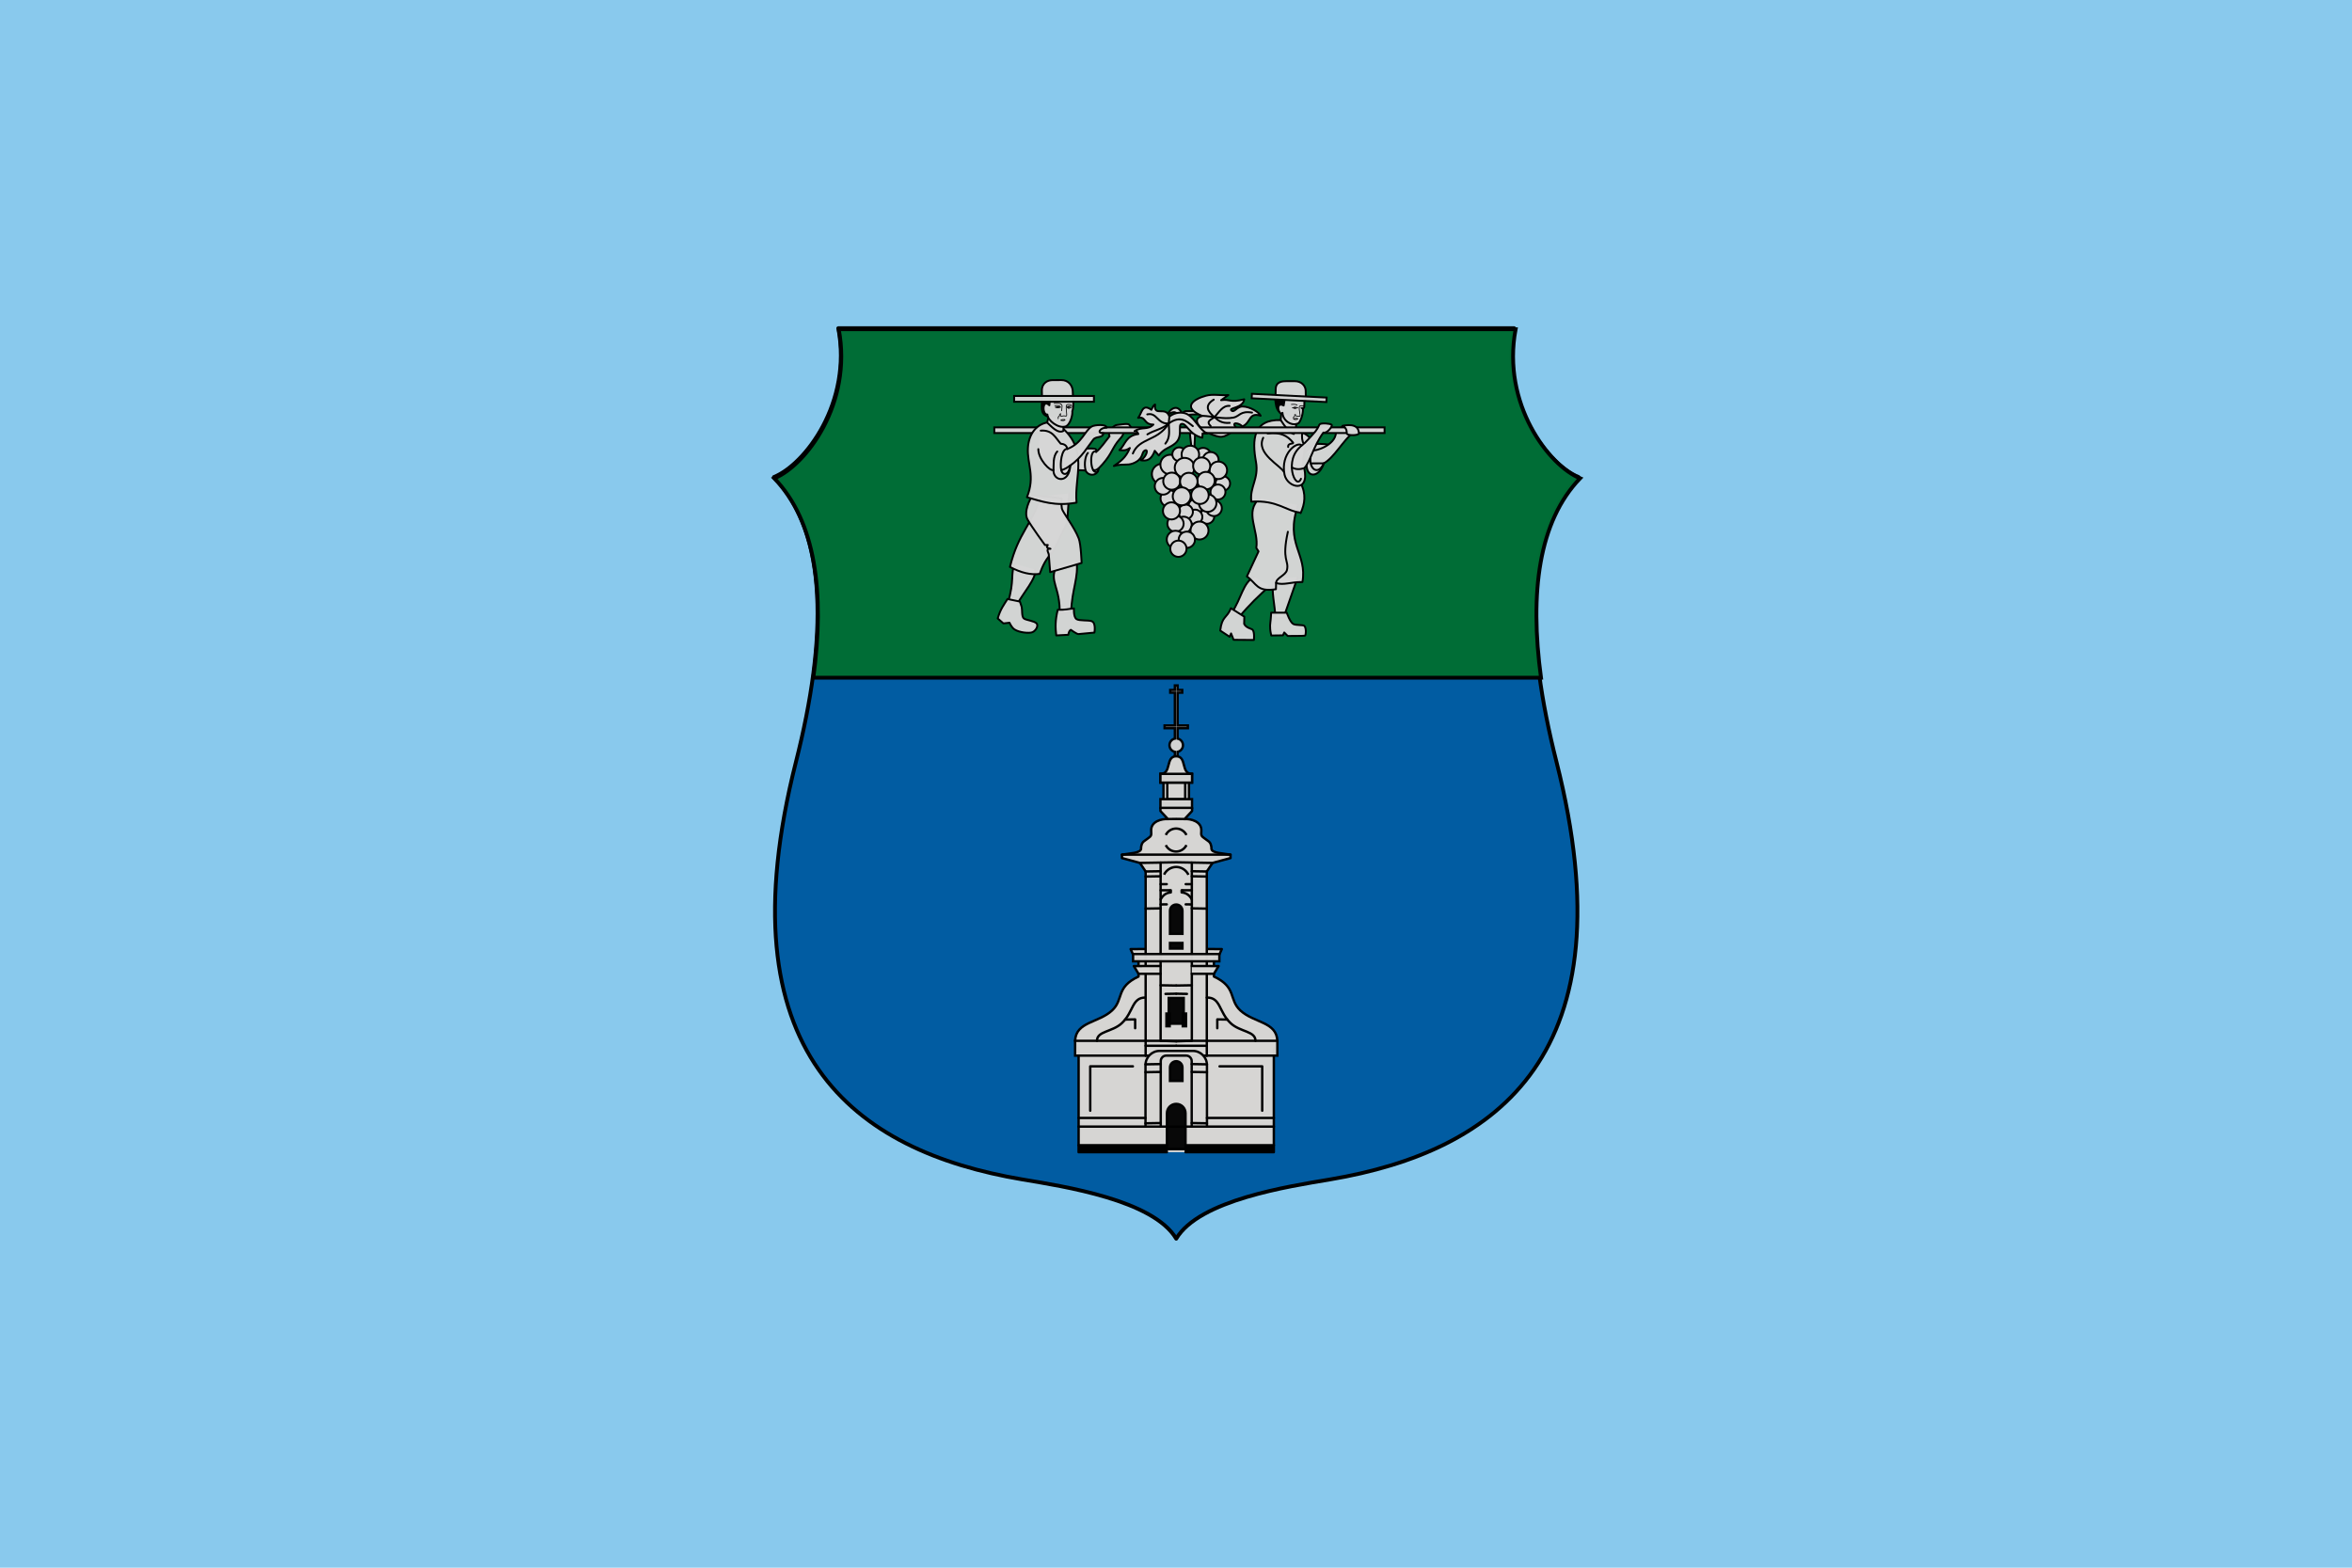 <svg width="900" height="600" version="1.1" viewBox="0 0 900 600" xmlns="http://www.w3.org/2000/svg">
 <g transform="translate(0,-522.52)">
  <path d="M 0,522.52 H 900 V 1122.52 H 0 Z" fill="#89c9ed" stroke-linecap="round" stroke-linejoin="round" stroke-width=".122" style="paint-order:fill markers stroke"/>
  <g transform="matrix(3.656,0,0,3.656,1082.926,-297.173)">
   <path d="m-156.993 347.674c17.549-2.96 31.439-13.159 23.695-43.717-3.249-12.821-3.414-23.858 2.304-29.816-3.253-1.315-8.203-7.775-6.737-15.58h-70.732c1.466 7.804-3.484 14.265-6.737 15.58 5.718 5.959 5.553 16.995 2.304 29.816-7.743 30.558 6.147 40.757 23.695 43.717 4.359 0.735 13.684 2.15 16.104 6.206 2.42-4.056 11.745-5.471 16.104-6.206z" fill="#015ca2" stop-color="#000000" stroke="#000" stroke-linecap="round" stroke-linejoin="round" stroke-width=".4" style="font-variation-settings:normal"/>
   <path transform="matrix(.265 0 0 .265 -236.974 187.066)" d="m107.762 270.215c5.54 29.497-13.167 53.916-25.463 58.885 16.363 17.05 19.971 45.107 15.434 78.758h287.393c-4.537-33.65-0.929-61.708 15.434-78.758-12.296-4.969-31.003-29.388-25.463-58.885h-133.668z" fill="#006d34" fill-rule="evenodd" opacity=".98" stop-color="#000000" stroke="#000" stroke-linecap="round" stroke-width="1.512" style="font-variation-settings:normal"/>
   <g fill="#d6d5d3" stroke="#000" stroke-linecap="round" stroke-width=".25">
    <path d="m-172.122 344.824h9.242v-10.654l0.366-1.008c-0.07-2.01-2.46-1.862-3.874-3.18-1.237-1.153-0.346-2.421-2.764-3.548v-1.926l0.571-0.371 0.256-0.575-4.772-0.035-4.772 0.035 0.256 0.575 0.571 0.371v1.926c-2.418 1.128-1.527 2.395-2.764 3.548-1.414 1.318-3.804 1.171-3.874 3.18l0.366 1.008v10.654h9.242" stop-color="#000000" stroke-linejoin="round" style="font-variation-settings:normal"/>
    <path d="m-176.298 334.711v-19.275l-0.6-0.895-0.203-0.357 4.004-0.106 4.004 0.106-0.203 0.357-0.6 0.895v19.275" stop-color="#000000" stroke-linejoin="round" style="font-variation-settings:normal"/>
    <rect x="-174.431" y="305.674" width="2.669" height="2.588" fill-rule="evenodd" opacity=".98" stop-color="#000000" style="font-variation-settings:normal"/>
    <rect x="-174.033" y="306.059" width="1.873" height="1.817" fill-rule="evenodd" opacity=".98" stop-color="#000000" style="font-variation-settings:normal"/>
   </g>
   <rect x="-174.75" y="305.219" width="3.307" height=".91" fill="none" opacity=".98" stop-color="#000000" stroke="#000" stroke-linecap="round" stroke-width=".25" style="font-variation-settings:normal"/>
   <g fill="#d6d5d3" stroke="#000" stroke-linecap="round" stroke-width=".25">
    <path d="m-173.238 295.959v0.477h-0.484v0.284h0.484v3.432h-1.075v0.284h1.075v1.09c-0.329 0.067-0.565 0.357-0.565 0.692-1e-5 0.336 0.236 0.626 0.565 0.693v0.784h0.284v-0.784c0.329-0.067 0.565-0.357 0.565-0.693 1e-5 -0.336-0.236-0.626-0.565-0.693v-1.089h1.075v-0.284h-1.075v-3.432h0.484v-0.284h-0.484v-0.477z" fill-rule="evenodd" opacity=".98" stop-color="#000000" style="font-variation-settings:normal"/>
    <path d="m-171.443 305.219c-1.204 0.019-0.499-1.843-1.654-1.843-1.155 0-0.449 1.861-1.654 1.843" stop-color="#000000" stroke-linejoin="round" style="font-variation-settings:normal"/>
    <rect x="-174.75" y="305.219" width="3.307" height=".91" fill-rule="evenodd" opacity=".98" stop-color="#000000" style="font-variation-settings:normal"/>
    <path d="m-174.75 308.774v0.331l0.787 0.844 0.867-0.015-0.886 0.015c-0.567-0.04-1.789 0.212-1.736 1.223l0.011 0.307c-5e-3 0.298-0.201 0.366-0.389 0.52l-0.329 0.239c-0.302 0.211-0.294 0.432-0.344 0.612l-0.012 0.224c-0.044 0.445-1.223 0.466-1.996 0.602l-1e-3 0.354 1.882 0.511 3.801-0.066 3.801 0.066 1.882-0.511-1e-3 -0.354c-0.773-0.136-1.953-0.158-1.996-0.602l-0.012-0.224c-0.05-0.18-0.043-0.4-0.344-0.612l-0.329-0.239c-0.188-0.154-0.384-0.222-0.389-0.52l0.011-0.307c0.053-1.011-1.17-1.263-1.736-1.223l-0.886-0.015 0.867 0.015 0.787-0.844v-0.331" stop-color="#000000" stroke-linejoin="round" style="font-variation-settings:normal"/>
   </g>
   <path d="m-178.778 313.676h11.363" fill="none" stop-color="#000000" stroke="#000" stroke-linecap="round" stroke-linejoin="round" stroke-width=".25" style="font-variation-settings:normal"/>
   <rect x="-183.679" y="333.162" width="21.166" height="1.549" fill="#d6d5d3" fill-rule="evenodd" opacity=".98" stop-color="#000000" stroke="#000" stroke-linecap="round" stroke-width=".25" style="font-variation-settings:normal"/>
   <g fill="none" stroke="#000" stroke-linecap="round" stroke-linejoin="round" stroke-width=".25">
    <path d="m-181.388 333.162c-0.018-1.027 1.598-0.914 2.589-1.839 1.261-1.176 1.03-2.713 2.501-2.688" stop-color="#000000" style="font-variation-settings:normal"/>
    <path d="m-178.443 330.938 1.048-0.018v0.923" stop-color="#000000" style="font-variation-settings:normal"/>
    <path d="m-174.73 327.349 1.633 0.029" stop-color="#000000" style="font-variation-settings:normal"/>
   </g>
   <path d="m-174.73 326.146h-2.312l-0.49-0.808 2.802-0.01" fill="#d6d5d3" stop-color="#000000" stroke="#000" stroke-linecap="round" stroke-linejoin="round" stroke-width=".25" style="font-variation-settings:normal"/>
   <path d="m-176.313 342.146v-6.44c0-0.824 0.663-1.487 1.487-1.487h3.46c0.824 0 1.487 0.663 1.487 1.487v6.44z" fill="#d6d5d3" fill-rule="evenodd" opacity=".98" stop-color="#000000" stroke="#000" stroke-linecap="round" stroke-width=".25" style="font-variation-settings:normal"/>
   <g fill="none" stroke="#000" stroke-width=".25">
    <g stroke-linecap="round">
     <path d="m-176.313 342.146h-7" stop-color="#000000" stroke-linejoin="round" style="font-variation-settings:normal"/>
     <path d="m-176.313 341.238h-7" stop-color="#000000" stroke-linejoin="round" style="font-variation-settings:normal"/>
     <path d="m-174.717 342.146v-6.852c0-0.324 0.261-0.585 0.585-0.585h2.071c0.324 0 0.585 0.261 0.585 0.585v6.852" opacity=".98" stop-color="#000000" style="font-variation-settings:normal"/>
     <g stroke-linejoin="round">
      <path d="m-182.097 340.477v-4.642h4.465" stop-color="#000000" style="font-variation-settings:normal"/>
      <path d="m-176.313 336.449 1.596-0.028" stop-color="#000000" style="font-variation-settings:normal"/>
      <path d="m-176.313 335.625 1.596-0.028" stop-color="#000000" style="font-variation-settings:normal"/>
      <path d="m-176.313 341.798 1.596-0.028" stop-color="#000000" style="font-variation-settings:normal"/>
     </g>
    </g>
    <g>
     <path d="m-174.186 311.614a1.202 1.202 0 0 1 1.081-0.67 1.202 1.202 0 0 1 1.078 0.676" stop-color="#000000" style="font-variation-settings:normal"/>
     <path transform="scale(1,-1)" d="m-174.186-312.677a1.202 1.202 0 0 1 1.081-0.67 1.202 1.202 0 0 1 1.078 0.676" stop-color="#000000" style="font-variation-settings:normal"/>
     <path d="m-174.367 315.766a1.419 1.45 0 0 1 1.278-0.798 1.419 1.45 0 0 1 1.267 0.816" stop-color="#000000" style="font-variation-settings:normal"/>
    </g>
    <g stroke-linecap="round" stroke-linejoin="round">
     <path d="m-176.298 315.436 1.568-0.027" stop-color="#000000" style="font-variation-settings:normal"/>
     <path d="m-176.298 315.965 1.568-0.027" stop-color="#000000" style="font-variation-settings:normal"/>
     <path d="m-176.298 319.324 1.568-0.027" stop-color="#000000" style="font-variation-settings:normal"/>
     <path d="m-174.73 316.767 0.642-5e-3" stop-color="#000000" style="font-variation-settings:normal"/>
     <path d="m-174.73 317.402 1.067-4e-3v0.229c-0.534 0.042-0.844 0.338-1.067 0.735" stop-color="#000000" style="font-variation-settings:normal"/>
     <path d="m-174.73 318.884 0.642-5e-3" stop-color="#000000" style="font-variation-settings:normal"/>
    </g>
   </g>
   <g fill-opacity=".98" fill-rule="evenodd" stroke="#000" stroke-linecap="round" stroke-width=".25">
    <path d="m-173.751 321.962v-2.415c0-0.362 0.292-0.654 0.654-0.654s0.654 0.292 0.654 0.654v2.415z" opacity=".98" stop-color="#000000" style="font-variation-settings:normal"/>
    <rect x="-173.751" y="322.915" width="1.308" height=".593" ry="0" opacity=".98" stop-color="#000000" style="font-variation-settings:normal"/>
    <rect x="-173.883" y="328.676" width="1.573" height="2.697" ry="0" opacity=".98" stop-color="#000000" style="font-variation-settings:normal"/>
    <rect x="-174.124" y="330.307" width=".343" height="1.335" opacity=".98" stop-color="#000000" style="font-variation-settings:normal"/>
   </g>
   <g stroke="#000" stroke-linecap="round" stroke-width=".25">
    <path d="m-174.219 328.252 1.122-0.02" fill="none" stop-color="#000000" stroke-linejoin="round" style="font-variation-settings:normal"/>
    <path d="m-176.298 333.68h3.201" fill="none" stop-color="#000000" stroke-linejoin="round" style="font-variation-settings:normal"/>
    <path d="m-173.751 337.366v-1.415c0-0.362 0.292-0.654 0.654-0.654s0.654 0.292 0.654 0.654v1.415z" fill-opacity=".98" fill-rule="evenodd" opacity=".98" stop-color="#000000" style="font-variation-settings:normal"/>
    <path d="m-174.071 344.623v-3.884c0-0.54 0.435-0.975 0.975-0.975s0.975 0.435 0.975 0.975v3.884" fill-opacity=".98" fill-rule="evenodd" opacity=".98" stop-color="#000000" style="font-variation-settings:normal"/>
   </g>
   <g fill="none" stroke="#000" stroke-linecap="round" stroke-linejoin="round" stroke-width=".25">
    <path d="m-174.071 344.481 1.95-1e-3" stop-color="#000000" style="font-variation-settings:normal"/>
    <path d="m-183.314 344.091h9.242" stop-color="#000000" style="font-variation-settings:normal"/>
    <path d="m-171.463 314.508v18.654l-1.633 0.057" stop-color="#000000" style="font-variation-settings:normal"/>
    <path d="m-164.805 333.162c0.018-1.027-1.598-0.914-2.589-1.839-1.261-1.176-1.03-2.713-2.501-2.688" stop-color="#000000" style="font-variation-settings:normal"/>
    <path d="m-167.75 330.938-1.048-0.018v0.923" stop-color="#000000" style="font-variation-settings:normal"/>
    <path d="m-171.463 327.349-1.633 0.029" stop-color="#000000" style="font-variation-settings:normal"/>
   </g>
   <path d="m-171.463 326.146h2.312l0.49-0.808-2.802-0.01" fill="#d6d5d3" stop-color="#000000" stroke="#000" stroke-linecap="round" stroke-linejoin="round" stroke-width=".25" style="font-variation-settings:normal"/>
   <g fill="none" stroke="#000" stroke-linecap="round" stroke-linejoin="round" stroke-width=".25">
    <path d="m-169.88 342.146h7" stop-color="#000000" style="font-variation-settings:normal"/>
    <path d="m-169.88 341.238h7" stop-color="#000000" style="font-variation-settings:normal"/>
    <path d="m-164.096 340.477v-4.642h-4.465" stop-color="#000000" style="font-variation-settings:normal"/>
    <path d="m-169.88 336.449-1.596-0.028" stop-color="#000000" style="font-variation-settings:normal"/>
    <path d="m-169.88 335.625-1.596-0.028" stop-color="#000000" style="font-variation-settings:normal"/>
    <path d="m-169.88 341.798-1.596-0.028" stop-color="#000000" style="font-variation-settings:normal"/>
    <path d="m-169.896 315.436-1.568-0.027" stop-color="#000000" style="font-variation-settings:normal"/>
    <path d="m-169.896 315.965-1.568-0.027" stop-color="#000000" style="font-variation-settings:normal"/>
    <path d="m-169.896 319.324-1.568-0.027" stop-color="#000000" style="font-variation-settings:normal"/>
    <path d="m-171.463 316.767-0.642-5e-3" stop-color="#000000" style="font-variation-settings:normal"/>
    <path d="m-171.463 317.402-1.067-4e-3v0.229c0.534 0.042 0.844 0.338 1.067 0.735" stop-color="#000000" style="font-variation-settings:normal"/>
    <path d="m-171.463 318.884-0.642-5e-3" stop-color="#000000" style="font-variation-settings:normal"/>
   </g>
   <g stroke="#000" stroke-linecap="round" stroke-width=".25">
    <rect transform="scale(-1,1)" x="172.069" y="330.307" width=".343" height="1.335" fill-opacity=".98" fill-rule="evenodd" opacity=".98" stop-color="#000000" style="font-variation-settings:normal"/>
    <g stroke-linejoin="round">
     <path d="m-171.974 328.252-1.122-0.02" stop-color="#000000" style="font-variation-settings:normal"/>
     <path d="m-169.896 333.68h-3.201" fill="none" stop-color="#000000" style="font-variation-settings:normal"/>
     <path d="m-162.879 344.091h-9.242" fill="none" stop-color="#000000" style="font-variation-settings:normal"/>
    </g>
    <rect x="-174.75" y="307.865" width="3.307" height=".91" fill="#d6d5d3" fill-rule="evenodd" opacity=".98" stop-color="#000000" style="font-variation-settings:normal"/>
    <path d="m-174.73 314.508v18.654l1.633 0.057" fill="none" stop-color="#000000" stroke-linejoin="round" style="font-variation-settings:normal"/>
    <rect x="-177.612" y="324.081" width="9.031" height=".756" fill="#d6d5d3" fill-rule="evenodd" opacity=".98" stop-color="#000000" style="font-variation-settings:normal"/>
   </g>
   <g stroke="#000" stroke-width=".25">
    <path d="m-183.163 344.463v-0.217h8.954v0.434h-8.954z"/>
    <path d="m-169.755 344.689c1.246-5e-3 3.276-5e-3 4.51 1e-5 1.234 5e-3 0.215 9e-3 -2.266 9e-3 -2.481 0-3.49-4e-3 -2.244-9e-3z"/>
    <path d="m-171.971 344.463v-0.217h8.954v0.434h-0.777c-0.741 0-0.779-3e-3 -0.819-0.067-0.041-0.066-0.078-0.067-2.897-0.067-2.821 0-2.855 7.9e-4 -2.891 0.067-0.034 0.064-0.07 0.067-0.803 0.067h-0.767z"/>
   </g>
   <g stroke="#000" stroke-linecap="round" stroke-linejoin="round">
    <path d="m-176.298 333.162v1.549" fill="none" stop-color="#000000" stroke-width=".25" style="font-variation-settings:normal"/>
    <path d="m-169.896 333.162v1.549" fill="none" stop-color="#000000" stroke-width=".25" style="font-variation-settings:normal"/>
    <path d="m-172.9 267.736c-0.165-0.393-0.43-0.618-1.181-0.023 0.424-0.895 1.267-1.224 1.637-0.07 0.016-0.303 0.168-0.335 0.304-0.398h1.731l0.257 0.351c-0.558-0.01-2.019-0.069-1.918 0.21" fill="#d6d6d6" stop-color="#000000" stroke-width=".2" style="font-variation-settings:normal"/>
    <path d="m-167.639 265.561c-0.844 0.066-1.599-0.132-2.342 0.069-1.351 0.365-2.534 1.241-0.394 2.118-1.447 0.395 0.229 1.887 1.734 2.164 0.906 0.167 1.527-0.822 1.996-0.737-1.019-0.997 0.341-0.64 0.444-0.316 0.971-0.391 0.649-1.541 1.941-1.134-0.138-0.344-1.106-0.96-1.894-0.965-0.61-4e-3 -0.868 0.716-1.179 0.405-0.293-0.293 1.23-0.211 1.354-1.16-1.497 0.391-1.483-0.051-2.42 0.093z" fill="#d6d6d6" stop-color="#000000" stroke-width=".2" style="font-variation-settings:normal"/>
   </g>
   <g fill="none" stroke="#000" stroke-linecap="round" stroke-linejoin="round" stroke-width=".2">
    <path d="m-170.363 267.736c1.073 0.041 2.189 0.381 3.262 0.184 0.606-0.112 0.719-0.741 1.942-0.523" stop-color="#000000" style="font-variation-settings:normal"/>
    <path d="m-169.17 266.041c-0.994 0.61-0.662 1.221 0.079 1.831 0.376 0.35 0.764 0.674 1.593 0.601" stop-color="#000000" style="font-variation-settings:normal"/>
    <path d="m-169.486 268.812c-0.554-0.519 0.076-0.683 0.395-0.94 0.483-0.522 0.868-1.238 1.581-1.176" stop-color="#000000" style="font-variation-settings:normal"/>
   </g>
   <g fill="#d6d6d6" stroke="#000" stroke-width=".2">
    <g>
     <path d="m-171.705 269.252 0.248 2.199 0.248-0.05 0.099-2.001" stop-color="#000000" stroke-linecap="round" stroke-linejoin="round" style="font-variation-settings:normal"/>
     <g fill-rule="evenodd">
      <circle cx="-174.572" cy="273.828" r="1.075" stop-color="#000000" style="font-variation-settings:normal"/>
      <circle cx="-168.222" cy="274.817" r=".764" stop-color="#000000" style="font-variation-settings:normal"/>
      <circle cx="-169.88" cy="278.272" r=".764" stop-color="#000000" style="font-variation-settings:normal"/>
      <circle cx="-171.055" cy="277.19" r=".764" stop-color="#000000" style="font-variation-settings:normal"/>
      <circle cx="-171.126" cy="278.319" r=".764" stop-color="#000000" style="font-variation-settings:normal"/>
      <circle cx="-169.149" cy="277.401" r=".83" stop-color="#000000" style="font-variation-settings:normal"/>
      <circle cx="-170.278" cy="271.922" r=".83" stop-color="#000000" style="font-variation-settings:normal"/>
      <circle cx="-169.491" cy="272.358" r=".83" stop-color="#000000" style="font-variation-settings:normal"/>
      <circle cx="-173.725" cy="272.84" r="1.03" stop-color="#000000" style="font-variation-settings:normal"/>
      <circle cx="-172.783" cy="271.758" r=".72" stop-color="#000000" style="font-variation-settings:normal"/>
      <circle cx="-171.617" cy="271.782" r=".918" stop-color="#000000" style="font-variation-settings:normal"/>
      <circle cx="-168.69" cy="273.44" r=".918" stop-color="#000000" style="font-variation-settings:normal"/>
      <circle cx="-173.865" cy="276.381" r=".874" stop-color="#000000" style="font-variation-settings:normal"/>
      <circle cx="-172.114" cy="277.79" r=".764" stop-color="#000000" style="font-variation-settings:normal"/>
      <circle cx="-172.324" cy="279.144" r=".852" stop-color="#000000" style="font-variation-settings:normal"/>
      <circle cx="-173.172" cy="279.027" r=".852" stop-color="#000000" style="font-variation-settings:normal"/>
      <circle cx="-173.593" cy="277.688" r=".896" stop-color="#000000" style="font-variation-settings:normal"/>
      <circle cx="-173.172" cy="280.684" r=".918" stop-color="#000000" style="font-variation-settings:normal"/>
      <circle cx="-170.658" cy="279.743" r=".941" stop-color="#000000" style="font-variation-settings:normal"/>
      <circle cx="-171.988" cy="280.708" r=".852" stop-color="#000000" style="font-variation-settings:normal"/>
      <circle cx="-172.868" cy="281.649" r=".852" stop-color="#000000" style="font-variation-settings:normal"/>
      <circle cx="-174.473" cy="275.112" r=".874" stop-color="#000000" style="font-variation-settings:normal"/>
      <circle cx="-172.222" cy="273.167" r="1.03" stop-color="#000000" style="font-variation-settings:normal"/>
      <circle cx="-173.561" cy="274.576" r=".896" stop-color="#000000" style="font-variation-settings:normal"/>
      <circle cx="-170.433" cy="272.989" r=".896" stop-color="#000000" style="font-variation-settings:normal"/>
      <circle cx="-168.728" cy="275.711" r=".786" stop-color="#000000" style="font-variation-settings:normal"/>
      <circle cx="-169.982" cy="274.521" r=".918" stop-color="#000000" style="font-variation-settings:normal"/>
      <circle cx="-171.78" cy="274.615" r=".918" stop-color="#000000" style="font-variation-settings:normal"/>
      <circle cx="-169.804" cy="276.872" r=".918" stop-color="#000000" style="font-variation-settings:normal"/>
      <circle cx="-170.614" cy="276.047" r=".918" stop-color="#000000" style="font-variation-settings:normal"/>
      <circle cx="-172.52" cy="276.164" r=".941" stop-color="#000000" style="font-variation-settings:normal"/>
     </g>
    </g>
    <path d="m-183.529 271.22c-9e-3 -2e-3 1.719-0.147 1.993-8e-3 0.094 0.048 0.058 0.298 0.058 0.298 0.486-0.37 0.939-1.071 1.406-1.637-0.236-0.255 0.315-1.157 0.785-1.182 0.267-0.014 1.108-0.198 1.257-0.033 0.149 0.165 0.331 0.463 0.331 0.463l-0.876 0.24c-0.085 0.556-0.339 0.655-0.687 1.119-0.618 0.824-0.676 1.475-1.95 2.751-0.067 0.801-1.061 0.899-1.373 0.223l-1.083-0.05" fill-opacity=".98" stop-color="#000000" stroke-linecap="round" stroke-linejoin="round" style="font-variation-settings:normal"/>
   </g>
   <g fill="none" stroke="#000" stroke-linecap="round" stroke-linejoin="round" stroke-width=".2">
    <path d="m-182.346 271.625c-0.238 0.263-0.419 1.046-0.24 1.828" stop-color="#000000" style="font-variation-settings:normal"/>
    <path d="m-181.478 271.51c-0.774-0.437-0.651 2.63 0.178 2.032" stop-color="#000000" style="font-variation-settings:normal"/>
    <path d="m-181.792 273.406c0.234 0.08 0.409-0.039 0.578-0.177" stop-color="#000000" style="font-variation-settings:normal"/>
   </g>
   <g fill="#d6d6d6" fill-opacity=".98" stroke="#000" stroke-linecap="round" stroke-linejoin="round" stroke-width=".2">
    <path d="m-156.682 270.989c-0.192-0.067 5e-3 -0.353-2.038-0.317l-1.004 1.047" stop-color="#000000" style="font-variation-settings:normal"/>
    <path d="m-164.951 284.586c-1.187 0.659-1.304 2.242-2.339 3.775l0.768 0.451c1.069-1.296 2.138-2.315 3.207-3.257" stop-color="#000000" style="font-variation-settings:normal"/>
    <path d="m-162.913 284.82c-0.275 1.322 0.171 2.719 0.2 4.126 1e-3 0.069 0.852-0.084 0.852-0.084l1.487-4.26" stop-color="#000000" style="font-variation-settings:normal"/>
    <path d="m-167.373 287.877 1.403 0.885-0.017 0.752c0.174 0.418 0.794 0.509 0.885 0.618 0.227 0.27 0.134 1.069 0.134 1.069l-2.121-0.017-0.267-0.668-0.15 0.351-0.986-0.651c0.189-1.562 0.693-1.253 1.119-2.339z" stop-color="#000000" style="font-variation-settings:normal"/>
    <path d="m-163.163 288.344h1.637s0.34 1.004 0.685 1.186c0.284 0.15 0.997 0.073 1.136 0.184 0.251 0.2 0.184 1.002 0.084 1.036-0.1 0.033-1.804 0.033-1.804 0.033l-0.367-0.367-0.134 0.301-1.219 0.017s-0.1-0.384-0.117-0.685c-0.017-0.301-0.017-0.468 0.017-0.685 0.058-0.376 0.084-1.019 0.084-1.019z" stop-color="#000000" style="font-variation-settings:normal"/>
    <path d="m-164.349 276.367c-1.674 1.411-0.073 3.378-0.367 5.195l0.234 0.367-1.219 2.623c1.045 0.738 1.012 1.652 3.04 1.336l0.017-0.651c0.778 0.269 1.591-0.129 2.756-0.1 0.538-2.991-1.877-3.989-0.451-8.051" stop-color="#000000" style="font-variation-settings:normal"/>
   </g>
   <g stroke="#000" stroke-linecap="round" stroke-width=".2">
    <g stroke-linejoin="round">
     <path d="m-162.646 285.237c0.015-0.551 1.008-0.787 1.141-1.367 0.234-1.019-0.579-0.954 0.095-3.995" fill="none" stop-color="#000000" style="font-variation-settings:normal"/>
     <path d="m-160.09 277.871c-1.59-0.188-2.36-1.324-5.145-1.153-0.197-1.542 0.813-2.387 0.484-4.176-0.422-2.295-0.295-4.457 2.589-4.36l0.1-1.052 1.52 1.102-0.017 0.735 0.651 0.501c1.741 0.859 0.29 1.303 0.251 1.687l-0.434 3.575c0.633 1.22 0.445 2.235 0.017 3.191" fill="#d6d6d6" fill-opacity=".98" stop-color="#000000" style="font-variation-settings:normal"/>
     <path d="m-161.852 266.654c-0.91-0.498-0.524 1.183-0.125 0.768 0.06 0.905 1.067 1.452 1.694 1.074 0.08-0.048 0.468-0.719 0.452-1.492l0.134-0.167 0.025-0.793 0.142-0.092-0.015-0.837c-8e-3 -0.485-0.4-1.008-1.155-1.008h-0.827c-0.455 0-1.139 0.04-1.158 0.825l-0.02 0.804c0.161 0.208 0.678 0.21 0.952 0.326z" fill="#d6d6d6" fill-opacity=".98" stop-color="#000000" style="font-variation-settings:normal"/>
     <path d="m-162.737 265.919c0.038 0.579 0.12 1.1 0.401 1.37" fill="none" stop-color="#000000" style="font-variation-settings:normal"/>
    </g>
    <rect transform="rotate(2.896)" x="-151.553" y="273.436" width="7.826" height=".468" fill="#d6d6d6" fill-opacity=".98" fill-rule="evenodd" opacity=".98" stop-color="#000000" style="font-variation-settings:normal"/>
    <path d="m-162.161 268.182c0.457 0.703 0.913 1.323 1.37 1.453l0.234-0.668" fill="none" stop-color="#000000" stroke-linejoin="round" style="font-variation-settings:normal"/>
    <path d="m-159.422 272.409c-0.221 1.611 0.807 1.844 1.437 0.986 0.228-0.345 0.28-0.514 0.334-0.685 1.072-0.598 1.904-2.23 3.174-3.358l-1.235-0.546c4e-3 0.054-0.665 0.652-0.667 0.704-0.062 1.337-2.264 2.005-2.525 1.813" fill="#d6d6d6" fill-opacity=".98" stop-color="#000000" stroke-linejoin="round" style="font-variation-settings:normal"/>
   </g>
   <g fill="none" stroke="#000" stroke-linecap="round" stroke-linejoin="round" stroke-width=".2">
    <path d="m-159.037 271.991c-0.181 1.391 0.822 2.007 1.386 0.718" stop-color="#000000" style="font-variation-settings:normal"/>
    <path d="m-159.019 272.716 1.368-7e-3" stop-color="#000000" style="font-variation-settings:normal"/>
    <path d="m-163.99 270.032c-0.821 1.657 1.888 2.934 2.193 3.618" stop-color="#000000" style="font-variation-settings:normal"/>
    <path d="m-161.379 271c-0.063-0.475 0.659-0.277 0.504-0.471-0.529-0.66-1.275-1.132-2.654-0.946" stop-color="#000000" style="font-variation-settings:normal"/>
    <path d="m-159.906 269.469c-0.063 0.493-0.022 0.907 0.166 1.211" stop-color="#000000" style="font-variation-settings:normal"/>
   </g>
   <g stroke="#000" stroke-width=".2">
    <rect x="-192.137" y="268.945" width="40.845" height=".591" fill="#d6d6d6" fill-rule="evenodd" opacity=".98" stop-color="#000000" stroke-linecap="round" style="font-variation-settings:normal"/>
    <path d="m-162.519 266.729c-0.04-0.144-0.082-0.396-0.096-0.566l-3e-3 -0.036 0.02 2e-3c0.011 1e-3 0.178 0.01 0.372 0.019 0.193 9e-3 0.352 0.017 0.352 0.018 8e-4 5.3e-4 -0.051 0.309-0.054 0.325l-2e-3 0.011-0.044-0.014c-0.069-0.022-0.107-0.028-0.173-0.028-0.068 2.7e-4 -0.105 8e-3 -0.157 0.034-0.087 0.043-0.152 0.127-0.182 0.236-6e-3 0.022-0.012 0.043-0.014 0.047-2e-3 5e-3 -8e-3 -9e-3 -0.019-0.049z" fill-opacity=".98" stroke-opacity=".98"/>
    <g stroke-linecap="round" stroke-linejoin="round">
     <path d="m-159.938 270.847c-0.488-0.523-2.275 0.843-1.823 3.043 0.285 1.388 2.671 1.998 2.059-0.669 0.634-0.647 0.933-2.258 2.008-3.733 0.398 0.124 0.994-0.68 0.862-0.815-0.129-0.131-1.027-0.212-1.24-0.059-0.091 0.065-0.1 0.302-0.449 0.744-0.197 0.249-1.384 1.538-1.417 1.488z" fill="#d6d6d6" fill-opacity=".98" stop-color="#000000" style="font-variation-settings:normal"/>
     <path d="m-159.938 270.847c-2.012 1.445-0.642 4.787-0.102 3.479" fill="none" stop-color="#000000" style="font-variation-settings:normal"/>
     <path d="m-160.998 273.129c0.414 0.251 0.851 0.217 1.296 0.092" fill="none" stop-color="#000000" style="font-variation-settings:normal"/>
    </g>
   </g>
   <g fill="#d6d6d6" fill-opacity=".98">
    <path d="m-159.559 270.686c-8e-3 1e-3 -0.025-0.019-0.032-0.014l-0.364 0.313c-0.021 0.018-0.145 0.163-0.127 0.184 0.017 0.022 0.095 0.095 0.116 0.077l0.45-0.472c0.021-0.018 0.024-0.049 6e-3 -0.07-0.012-0.015-0.031-0.021-0.049-0.018z" color="#000000" color-rendering="auto" dominant-baseline="auto" image-rendering="auto" shape-rendering="auto" solid-color="#000000" stop-color="#000000" style="font-feature-settings:normal;font-variant-alternates:normal;font-variant-caps:normal;font-variant-east-asian:normal;font-variant-ligatures:normal;font-variant-numeric:normal;font-variant-position:normal;font-variation-settings:normal;inline-size:0;isolation:auto;mix-blend-mode:normal;shape-margin:0;shape-padding:0;text-decoration-color:#000000;text-decoration-line:none;text-decoration-style:solid;text-indent:0;text-orientation:mixed;text-transform:none;white-space:normal"/>
    <g stroke="#000" stroke-linecap="round" stroke-linejoin="round" stroke-width=".2">
     <path d="m-155.665 268.781c0.555 0.34 0.347 0.732 0.455 0.86 0.142 0.169 1.239 0.174 1.232-0.083-0.031-1.173-1.523-0.794-1.687-0.786z" stop-color="#000000" style="font-variation-settings:normal"/>
     <path d="m-189.978 283.226c-0.499 0.956-0.018 1.793-0.744 4.068l0.926 0.248c0.661-1.242 2.114-2.823 1.935-3.704" stop-color="#000000" style="font-variation-settings:normal"/>
     <path d="m-185.629 283.49c-0.819 1.593 0.419 2.155 0.331 4.994l1.207-0.198c0.053-2.349 0.834-3.725 0.546-5.407" stop-color="#000000" style="font-variation-settings:normal"/>
     <path d="m-185.496 288.038c-0.284 1.146-0.252 1.874-0.157 2.687l1.257-0.066c0.049-0.229 0.108-0.444 0.265-0.521 0 0 0.628 0.455 0.802 0.446 0.174-8e-3 1.67-0.157 1.67-0.157s0.19-1.009-0.281-1.191c-0.339-0.131-1.279-0.023-1.587-0.215-0.329-0.204-0.283-1.117-0.273-1.124-0.561 0.049-0.974 0.172-1.695 0.141z" stop-color="#000000" style="font-variation-settings:normal"/>
     <path d="m-190.755 286.913 1.29 0.265s0.132 0.322 0.198 0.587c0.066 0.265-0.025 1.025 0.24 1.199s1.077 0.241 1.315 0.504c0.244 0.27-0.141 0.893-0.571 0.959-0.577 0.089-1.554-0.099-1.885-0.446-0.22-0.231-0.38-0.587-0.38-0.587l-0.637 0.074-0.595-0.521c0.279-0.977 0.663-1.453 1.025-2.034z" stop-color="#000000" style="font-variation-settings:normal"/>
     <path d="m-187.295 276.167c-0.884 2.99-2.318 3.758-3.204 7.39 1.162 0.617 2.198 0.856 3.11 0.725 0.317-0.852 0.693-1.663 1.38-2.268l1.497-3.087 0.21-3.064" stop-color="#000000" style="font-variation-settings:normal"/>
     <path d="m-186.29 284.102 3.291-0.959s-0.064-1.942-0.298-2.563c-0.45-1.195-1.703-2.778-1.769-3.142-0.087-0.476-0.017-1.058-0.017-1.058l-3.026-0.347c-0.301 0.389-0.989 1.769-0.546 2.563 0.422 0.756 1.819 2.662 1.819 2.662h0.298c-0.258 0.324 0.084 0.321 0.281 0.397-0.506-0.035-0.256 0.307-0.182 0.562z" stop-color="#000000" style="font-variation-settings:normal"/>
     <path d="m-186.195 268.379c-1.556 0.085-2.341 1.306-2.425 2.712-0.101 1.689 0.795 2.935-0.101 5.169 1.525 0.427 2.948 0.973 5.192 0.561-0.259-2.776 1.319-5.455-1.66-7.975" stop-color="#000000" style="font-variation-settings:normal"/>
     <path d="m-187.282 269.285c1.251-0.093 1.548 0.767 2.1 1.373 0.461 0.029 0.628 0.254 0.695 0.546 1.554-0.614 1.778-1.872 2.546-2.351 0.286-0.174 1.551-0.278 1.555 0.119-0.714-4e-3 -1.056 0.63-0.331 0.579-0.056 0.556-0.739 0.273-1.054 0.666-0.594 0.742-1.165 1.844-2.419 2.724-0.101 1.952-1.806 1.663-1.753 0.463-0.332 0.184-1.594-1.115-1.587-2.183" stop-color="#000000" style="font-variation-settings:normal"/>
    </g>
   </g>
   <g fill="none" stroke="#000" stroke-linecap="round" stroke-linejoin="round" stroke-width=".2">
    <path d="m-185.546 271.468c-0.485 0.539-0.356 1.411-0.397 1.935" stop-color="#000000" style="font-variation-settings:normal"/>
    <path d="m-184.488 271.204c-0.607-0.082-0.792 1.556-0.641 2.233 0.117 0.527 0.769 0.643 0.939-0.497" stop-color="#000000" style="font-variation-settings:normal"/>
    <path d="m-184.19 272.94c-0.254 0.172-0.473 0.347-0.939 0.497" stop-color="#000000" style="font-variation-settings:normal"/>
   </g>
   <g stroke="#000" stroke-linecap="round" stroke-linejoin="round" stroke-width=".2">
    <path d="m-186.418 267.654-0.187 0.795c0.417 0.358 1.1 1.201 1.707 0.865l-0.012-0.655" fill="#d6d6d6" fill-opacity=".98" stop-color="#000000" style="font-variation-settings:normal"/>
    <path d="m-186.323 266.061-0.05 0.571c-0.758-0.749-0.783 1.03-0.207 0.967 0.025 0.634 1.123 1.464 1.87 1.261 0.53-0.144 0.798-1.281 0.735-1.609 0.132-0.267 0.09-0.847 0.124-1.29" fill="#d6d6d6" fill-opacity=".98" stop-color="#000000" style="font-variation-settings:normal"/>
    <path d="m-186.571 267.797c-0.827-0.289-0.541-1.106-0.595-1.761" fill="none" stop-color="#000000" style="font-variation-settings:normal"/>
   </g>
   <g fill-opacity=".98" stroke="#000" stroke-width=".2">
    <path d="m-187.142 265.862-0.017-0.728c-0.02-0.862 0.642-1.129 1.075-1.133l0.959-8e-3c0.754-6e-3 1.176 0.576 1.199 1.158l0.025 0.628" fill="#d6d6d6" stop-color="#000000" stroke-linecap="round" stroke-linejoin="round" style="font-variation-settings:normal"/>
    <rect x="-190.061" y="265.656" width="8.351" height=".604" fill="#d6d6d6" fill-rule="evenodd" opacity=".98" stop-color="#000000" stroke-linecap="round" style="font-variation-settings:normal"/>
    <path d="m-187.064 266.622c2e-3 -0.052 2e-3 -0.131 5e-3 -0.176l5e-3 -0.081h0.224l-0.037 0.023c-0.078 0.049-0.142 0.145-0.178 0.266l-0.027 0.173z" stroke-opacity=".98"/>
    <path d="m-186.518 266.393-0.053-0.027h0.059c0.061 0 0.064 2e-3 0.052 0.037-5e-3 0.016-7e-3 0.015-0.058-0.01z" stroke-opacity=".98"/>
   </g>
   <g fill="none" stroke="#000">
    <g stroke-linecap="round" stroke-linejoin="round" stroke-width=".079">
     <path d="m-161.044 266.544c0.226-0.02 0.447-0.032 0.596 0.07" stop-color="#000000" style="font-variation-settings:normal"/>
     <path d="m-159.687 266.719c0.037-0.018-0.501-0.125-0.526 0.076-0.053 0.423 0.171 0.944 0.048 0.99-0.049 0.019-0.583-5e-3 -0.443-0.183" stop-color="#000000" style="font-variation-settings:normal"/>
     <path d="m-160.915 266.894c0.252-0.103 0.378-0.043 0.526-0.012" stop-color="#000000" style="font-variation-settings:normal"/>
     <path d="m-160.036 266.907c0.126-0.071 0.208-0.026 0.259 0.012" stop-color="#000000" style="font-variation-settings:normal"/>
     <path d="m-160.693 267.584c9e-3 0.116 0.017 0.231-0.14 0.304l0.012 0.117" stop-color="#000000" style="font-variation-settings:normal"/>
     <path d="m-160.821 268.087c0.124-0.032 0.09-0.09 0.302-0.075 0.115-0.029 0.115 0.019 0.154 0.04 0 0-0.1 0.064-0.157 0.073-0.099 0.015-0.299-0.038-0.299-0.038z" stop-color="#000000" style="font-variation-settings:normal"/>
     <path d="m-160.917 266.899c0.323 0.123 0.396 0.021 0.516-0.016" stop-color="#000000" style="font-variation-settings:normal"/>
    </g>
    <g stroke-width=".079">
     <ellipse cx="-160.669" cy="266.896" rx=".057" ry=".059" stop-color="#000000" style="font-variation-settings:normal"/>
     <path d="m-160.037 266.914c0.102 0.126 0.214 0.028 0.258 0.01" stop-color="#000000" stroke-linecap="round" stroke-linejoin="round" style="font-variation-settings:normal"/>
     <ellipse cx="-159.908" cy="266.925" rx=".057" ry=".059" stop-color="#000000" style="font-variation-settings:normal"/>
    </g>
    <g stroke-linecap="round" stroke-linejoin="round" stroke-width=".079">
     <path d="m-185.888 266.438c0.226-0.02 0.587-0.032 0.737 0.07" stop-color="#000000" style="font-variation-settings:normal"/>
     <path d="m-184.076 266.59c0.037-0.018-0.501-0.125-0.526 0.076-0.053 0.423 0.115 1.016 7e-3 1.09-0.041 0.028-0.197-0.039-0.337-0.012-0.179 0.035-0.354 0.119-0.258-0.241" stop-color="#000000" style="font-variation-settings:normal"/>
     <path d="m-185.73 266.842c0.252-0.103 0.378-0.043 0.526-0.012" stop-color="#000000" style="font-variation-settings:normal"/>
     <path d="m-184.476 266.849c0.17-0.087 0.281-0.026 0.351 0.027" stop-color="#000000" style="font-variation-settings:normal"/>
     <path d="m-185.303 267.543c9e-3 0.116 0.017 0.231-0.14 0.304l-0.012 0.193" stop-color="#000000" style="font-variation-settings:normal"/>
     <path d="m-185.187 268.204c0.124-0.032 0.09-0.09 0.302-0.075 0.115-0.029 0.115 0.019 0.154 0.04 0 0-0.1 0.064-0.157 0.073-0.099 0.015-0.299-0.038-0.299-0.038z" stop-color="#000000" style="font-variation-settings:normal"/>
     <path d="m-185.732 266.846c0.323 0.123 0.396 0.021 0.516-0.016" stop-color="#000000" style="font-variation-settings:normal"/>
    </g>
    <ellipse cx="-185.484" cy="266.843" rx=".057" ry=".059" stop-color="#000000" stroke-width=".079" style="font-variation-settings:normal"/>
    <path d="m-184.477 266.859c0.137 0.169 0.29 0.045 0.349 0.024" stop-color="#000000" stroke-linecap="round" stroke-linejoin="round" stroke-width=".079" style="font-variation-settings:normal"/>
    <ellipse transform="matrix(1 .031 0 1 0 0)" cx="-184.391" cy="272.572" rx=".077" ry=".077" stop-color="#000000" stroke-width=".079" style="font-variation-settings:normal"/>
    <g stroke-linecap="round" stroke-linejoin="round" stroke-width=".079">
     <path d="m-185.81 266.678c0.307-0.037 0.449 3e-3 0.555 0.059" stop-color="#000000" style="font-variation-settings:normal"/>
     <path d="m-184.009 266.737c-0.307-0.037-0.449 3e-3 -0.555 0.059" stop-color="#000000" style="font-variation-settings:normal"/>
     <path d="m-185.155 266.509 0.117 0.17-0.041 0.526" stop-color="#000000" style="font-variation-settings:normal"/>
    </g>
   </g>
   <path d="m-173.812 267.818c-0.392-1.169-1.647 0.093-1.497-1.263-0.195 0.072-0.279 0.33-0.386 0.55-1.005-0.728-1.002 0.423-1.391 0.842 0.833-0.189 0.567 0.718 1.602 0.702-0.612 0.625-1.198 0.174-1.976 0.69 0.263-0.051 0.313 0.146 0.398 0.304-1.326 0.161-1.345 1.106-1.976 1.684 0.335 0.028 0.662 0.082 1.087-0.222-0.431 1.069-1.06 1.447-1.672 1.883 0.9-0.265 1.367-0.024 1.999-0.27 1.102-0.429 0.894-1.122 1.179-1.313 0.475-0.318 0.312 0.551-0.348 0.986 0.554 0.092 1.081 0.023 1.45-0.994l0.421 0.491c0.52-0.751 1.168-0.792 1.735-1.282 0.833-0.719 0.239-1.893 0.627-2.015 0.527-0.167 0.797 1.138 2.198 1.438l0.023-0.456 0.491 0.012c-0.802-0.357-1.247-1.516-2.042-1.992-0.514-0.308-1.359-0.248-1.922 0.226z" fill="#d6d6d6" stop-color="#000000" stroke="#000" stroke-linecap="round" stroke-linejoin="round" stroke-width=".2" style="font-variation-settings:normal"/>
   <g fill="none" stroke="#000" stroke-linecap="round" stroke-linejoin="round" stroke-width=".2">
    <path d="m-173.812 267.818-0.07 0.713c0.031 0.729 0.182 1.477-0.351 2.116" stop-color="#000000" style="font-variation-settings:normal"/>
    <path d="m-177.636 271.677c0.682-1.677 2.58-1.24 3.753-3.145 1.226-0.883 1.905-0.202 2.526 0.281" stop-color="#000000" style="font-variation-settings:normal"/>
    <path d="m-176.128 267.584c1.034-0.242 1.059 1.05 2.245 0.947-0.728 0.639-1.531 0.706-2.233 1.146" stop-color="#000000" style="font-variation-settings:normal"/>
   </g>
  </g>
 </g>
</svg>
